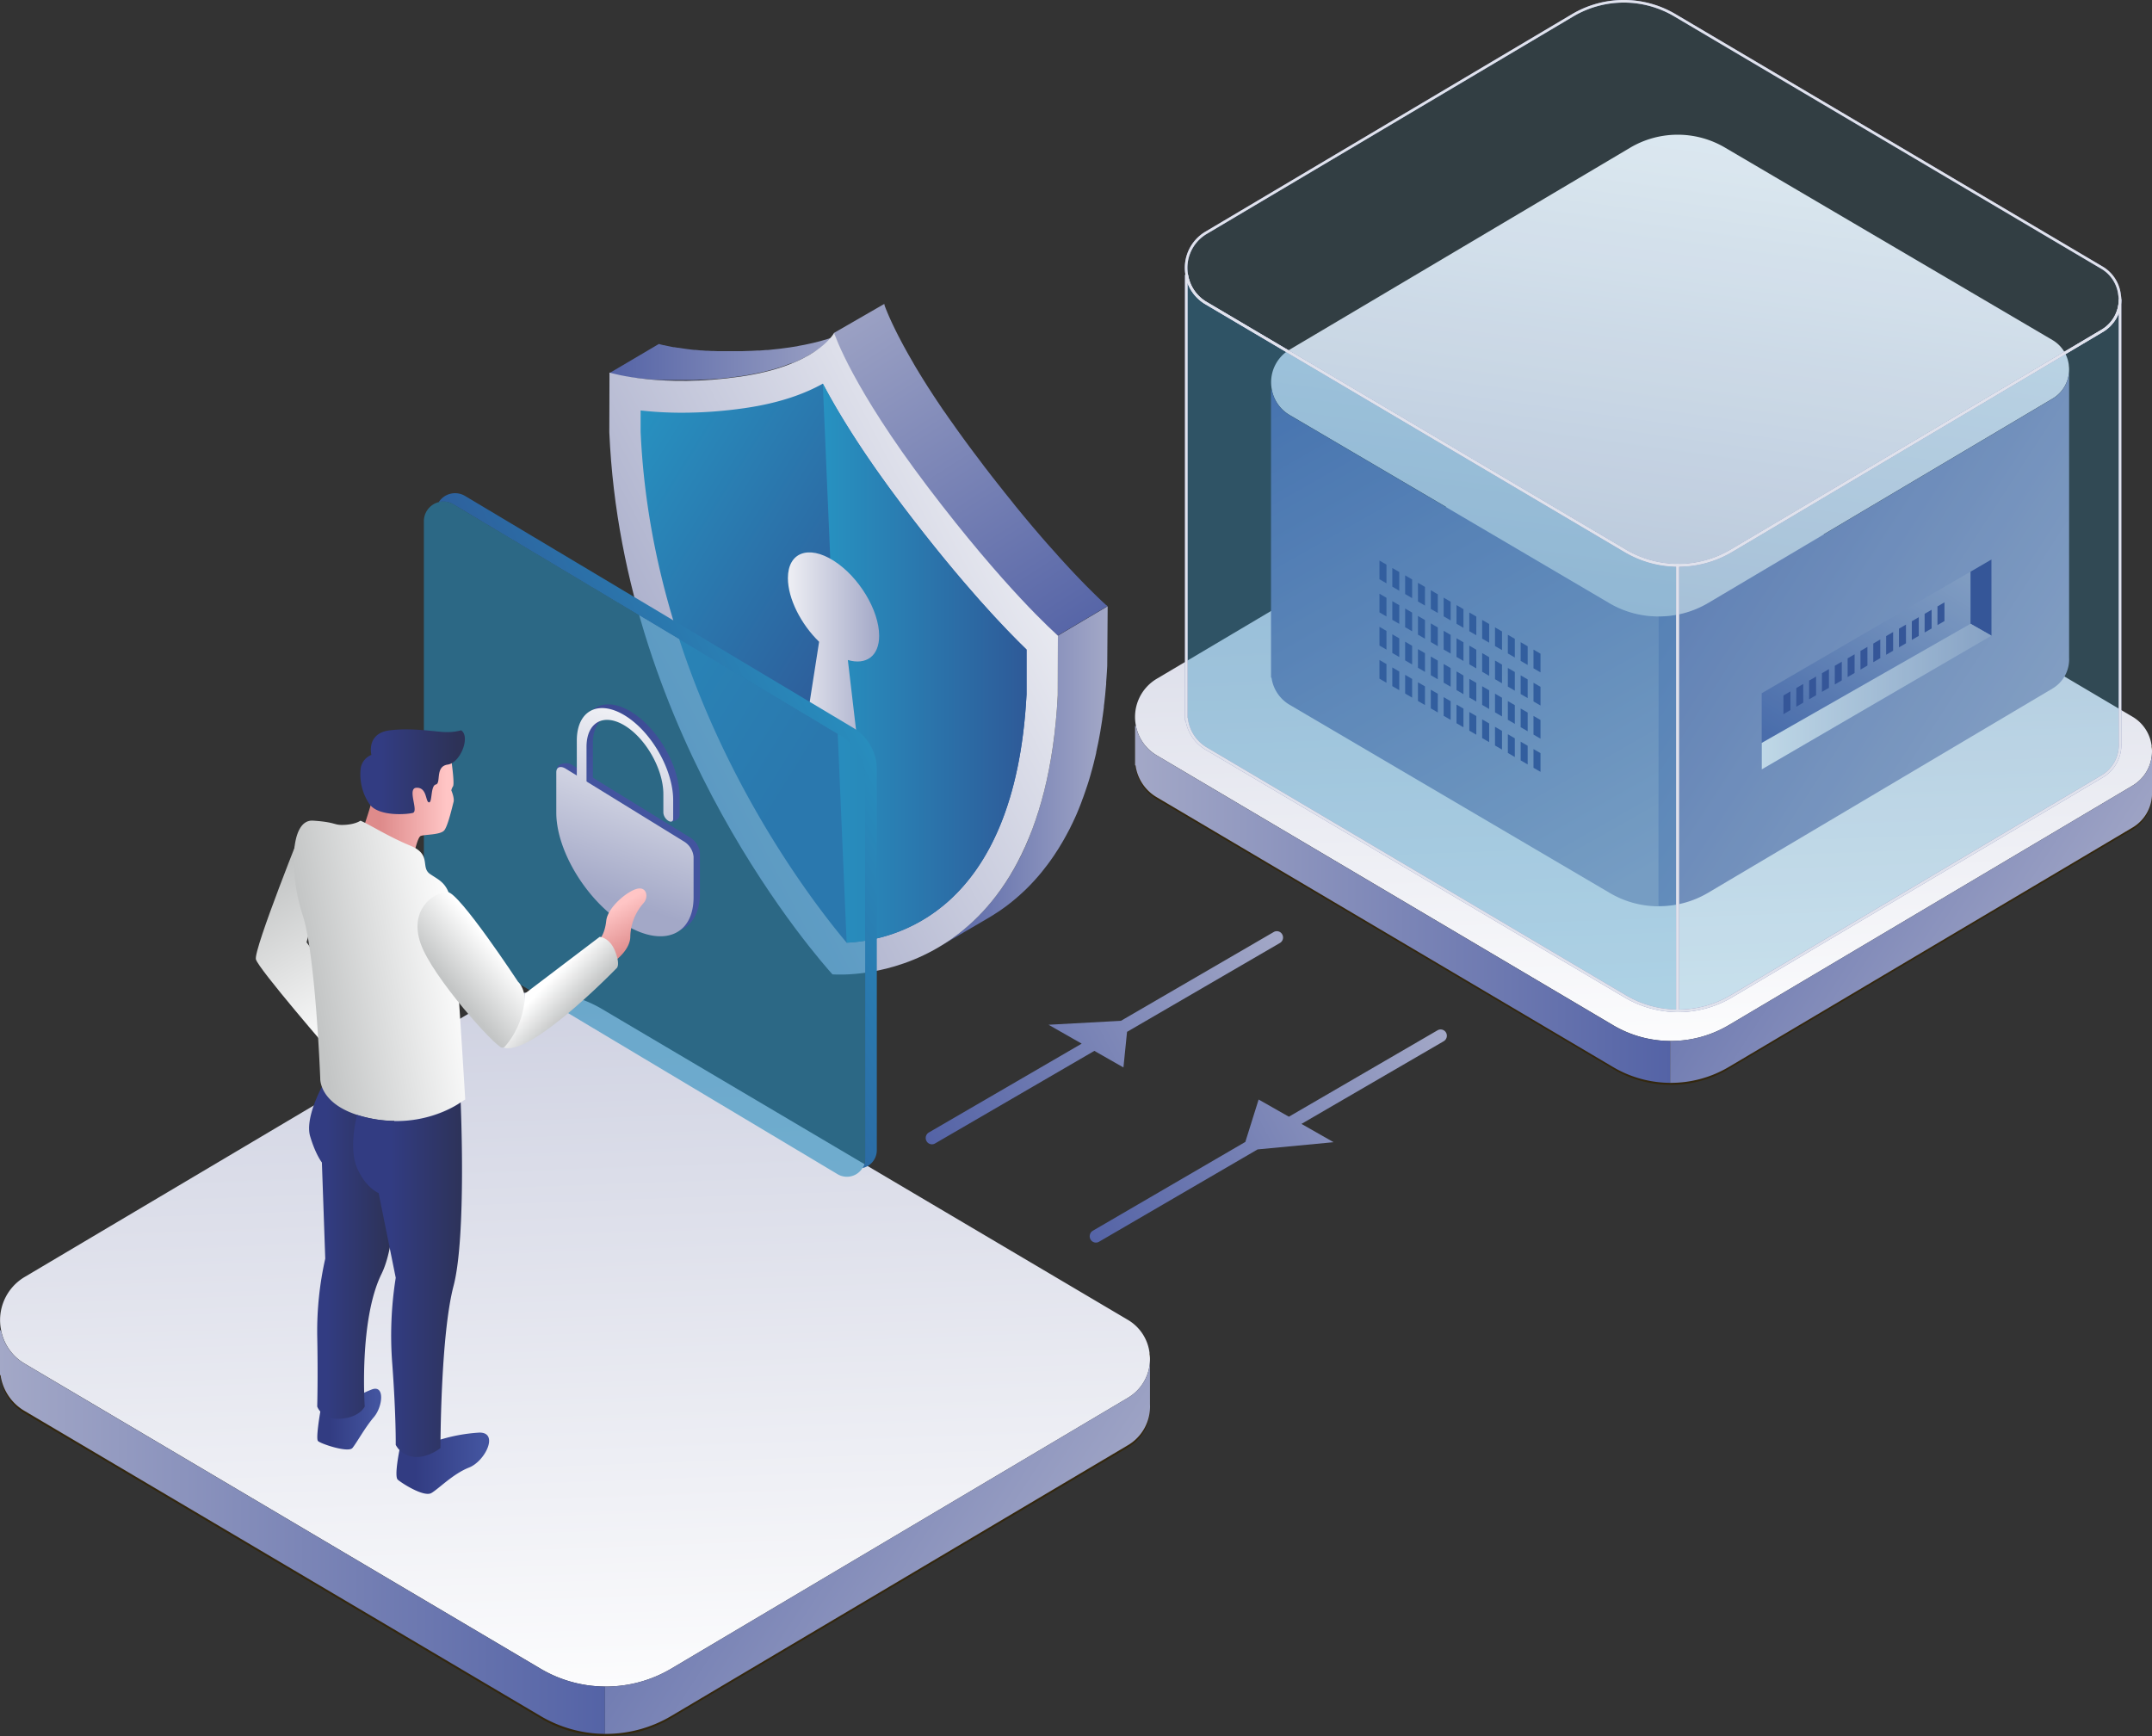 <svg viewBox="0 0 640 516.38" xmlns:xlink="http://www.w3.org/1999/xlink" xmlns="http://www.w3.org/2000/svg"><rect x="0" y="0" width="640" height="516.38" fill="#333333" stroke="none"/><defs><style>.cls-1{fill:url(#linear-gradient);}.cls-2{fill:url(#linear-gradient-2);}.cls-3{fill:#33270e;}.cls-4{fill:url(#linear-gradient-3);}.cls-5{fill:url(#linear-gradient-4);}.cls-6{fill:url(#linear-gradient-5);}.cls-7{fill:url(#linear-gradient-6);}.cls-8{fill:url(#linear-gradient-7);}.cls-9{fill:url(#linear-gradient-8);}.cls-10{fill:url(#linear-gradient-9);}.cls-11{fill:url(#linear-gradient-10);}.cls-12{fill:url(#linear-gradient-11);}.cls-13{fill:url(#linear-gradient-12);}.cls-14{fill:url(#linear-gradient-13);}.cls-15{fill:url(#linear-gradient-14);}.cls-16{fill:url(#linear-gradient-15);}.cls-17{fill:#38458d;}.cls-18{fill:url(#linear-gradient-16);}.cls-19,.cls-22{opacity:0.6;}.cls-20,.cls-21,.cls-22,.cls-23{fill:#288dbd;}.cls-20{opacity:0.2;}.cls-23{opacity:0.4;}.cls-24,.cls-26{fill:none;stroke-miterlimit:10;stroke-width:0.77px;}.cls-24{stroke:#7d87b7;}.cls-25{fill:url(#linear-gradient-17);}.cls-26{stroke:#e0e2ec;}.cls-27{isolation:isolate;}.cls-28{fill:url(#linear-gradient-18);}.cls-29{fill:url(#linear-gradient-19);}.cls-30{fill:url(#linear-gradient-20);}.cls-31{fill:url(#linear-gradient-21);}.cls-32{fill:url(#linear-gradient-22);}.cls-33{fill:url(#linear-gradient-23);}.cls-34{fill:url(#linear-gradient-24);}.cls-35{fill:url(#linear-gradient-25);}.cls-36{fill:url(#linear-gradient-26);}.cls-37{fill:url(#linear-gradient-27);}.cls-38{fill:url(#linear-gradient-28);}.cls-39{fill:url(#linear-gradient-29);}.cls-40{fill:url(#linear-gradient-30);}.cls-41{fill:url(#linear-gradient-31);}.cls-42{fill:url(#linear-gradient-32);}.cls-43{fill:url(#linear-gradient-33);}.cls-44{fill:url(#linear-gradient-34);}.cls-45{fill:url(#linear-gradient-35);}.cls-46{fill:url(#linear-gradient-36);}.cls-47{fill:url(#linear-gradient-37);}.cls-48{fill:url(#linear-gradient-38);}.cls-49{fill:url(#linear-gradient-39);}.cls-50{fill:url(#linear-gradient-40);}</style><linearGradient gradientUnits="userSpaceOnUse" y2="366.03" x2="322.9" y1="309.49" x1="431.27" id="linear-gradient"><stop stop-color="#a3a8c7" offset="0"></stop><stop stop-color="#5463a6" offset="1"></stop></linearGradient><linearGradient xlink:href="#linear-gradient" y2="336.64" x2="274.1" y1="280.1" x1="382.47" id="linear-gradient-2"></linearGradient><linearGradient gradientUnits="userSpaceOnUse" y2="276.52" x2="166.57" y1="516.84" x1="175.29" id="linear-gradient-3"><stop stop-color="#fff" offset="0"></stop><stop stop-color="#cbcedf" offset="1"></stop></linearGradient><linearGradient gradientUnits="userSpaceOnUse" y2="403.37" x2="341.99" y1="403.37" x1="341.89" id="linear-gradient-4"><stop stop-color="#4c3600" offset="0"></stop><stop stop-color="#957e4e" offset="1"></stop></linearGradient><linearGradient xlink:href="#linear-gradient" y2="455.69" x2="179.93" y1="455.69" x1="0" id="linear-gradient-5"></linearGradient><linearGradient xlink:href="#linear-gradient" y2="401.45" x2="171.29" y1="492.5" x1="310.84" id="linear-gradient-6"></linearGradient><linearGradient xlink:href="#linear-gradient-3" y2="110.54" x2="484.87" y1="323.07" x1="492.58" id="linear-gradient-7"></linearGradient><linearGradient xlink:href="#linear-gradient-4" y2="222.72" x2="640" y1="222.72" x1="639.91" id="linear-gradient-8"></linearGradient><linearGradient xlink:href="#linear-gradient" y2="268.99" x2="496.69" y1="268.99" x1="337.56" id="linear-gradient-9"></linearGradient><linearGradient xlink:href="#linear-gradient" y2="221.02" x2="489.05" y1="301.54" x1="612.46" id="linear-gradient-10"></linearGradient><linearGradient xlink:href="#linear-gradient-3" y2="188.93" x2="486.01" y1="1.42" x1="511.95" id="linear-gradient-11"></linearGradient><linearGradient xlink:href="#linear-gradient-4" y2="109.23" x2="615.34" y1="109.23" x1="615.27" id="linear-gradient-12"></linearGradient><linearGradient xlink:href="#linear-gradient" y2="101.16" x2="383.33" y1="268.37" x1="478.26" id="linear-gradient-13"></linearGradient><linearGradient xlink:href="#linear-gradient" y2="119.15" x2="446.08" y1="228.54" x1="613.73" id="linear-gradient-14"></linearGradient><linearGradient xlink:href="#linear-gradient" y2="226.86" x2="540.28" y1="159.88" x1="581.1" id="linear-gradient-15"></linearGradient><linearGradient gradientUnits="userSpaceOnUse" y2="207.2" x2="592.26" y1="207.2" x1="523.93" id="linear-gradient-16"><stop stop-color="#eeeff4" offset="0"></stop><stop stop-color="#a3a8c7" offset="1"></stop></linearGradient><linearGradient xlink:href="#linear-gradient-4" y2="88.37" x2="630.49" y1="88.37" x1="630.41" id="linear-gradient-17"></linearGradient><linearGradient xlink:href="#linear-gradient" gradientTransform="matrix(-1, 0, 0, 1, 2492.48, 0)" y2="105.05" x2="2311.26" y1="105.05" x1="2236.89" id="linear-gradient-18"></linearGradient><linearGradient xlink:href="#linear-gradient" gradientTransform="matrix(-1, 0, 0, 1, 2492.48, 0)" y2="231.03" x2="2213.32" y1="231.03" x1="2163.06" id="linear-gradient-19"></linearGradient><linearGradient xlink:href="#linear-gradient" y2="192.03" x2="320.79" y1="81.29" x1="250.18" id="linear-gradient-20"></linearGradient><linearGradient xlink:href="#linear-gradient-16" y2="219.04" x2="186.7" y1="154.63" x1="310.14" id="linear-gradient-21"></linearGradient><linearGradient gradientUnits="userSpaceOnUse" y2="201.98" x2="255.82" y1="149.65" x1="171.74" id="linear-gradient-22"><stop stop-color="#2792c1" offset="0"></stop><stop stop-color="#2e5a98" offset="1"></stop></linearGradient><linearGradient xlink:href="#linear-gradient-22" y2="197.26" x2="305.29" y1="197.26" x1="244.7" id="linear-gradient-23"></linearGradient><linearGradient xlink:href="#linear-gradient-16" y2="193.09" x2="261.46" y1="193.09" x1="234.32" id="linear-gradient-24"></linearGradient><linearGradient xlink:href="#linear-gradient-22" y2="257.37" x2="175.67" y1="211.7" x1="263.2" id="linear-gradient-25"></linearGradient><linearGradient gradientUnits="userSpaceOnUse" gradientTransform="matrix(1, 0.61, 0, 1, 0, -4480.84)" y2="4561.24" x2="161.21" y1="4597.84" x1="187.97" id="linear-gradient-26"><stop stop-color="#43549f" offset="0"></stop><stop stop-color="#323c82" offset="1"></stop></linearGradient><linearGradient xlink:href="#linear-gradient-26" y2="4568.58" x2="152.23" y1="4604.32" x1="178.36" id="linear-gradient-27"></linearGradient><linearGradient xlink:href="#linear-gradient-16" y2="264.79" x2="174.33" y1="214.94" x1="191.21" id="linear-gradient-28"></linearGradient><linearGradient xlink:href="#linear-gradient-16" y2="266.58" x2="180.07" y1="216.74" x1="196.95" id="linear-gradient-29"></linearGradient><linearGradient gradientUnits="userSpaceOnUse" y2="281.39" x2="190.58" y1="269.58" x1="183.65" id="linear-gradient-30"><stop stop-color="#ffc5c5" offset="0"></stop><stop stop-color="#de8b8b" offset="1"></stop></linearGradient><linearGradient xlink:href="#linear-gradient-30" y2="240.93" x2="113.21" y1="240.93" x1="132.86" id="linear-gradient-31"></linearGradient><linearGradient gradientUnits="userSpaceOnUse" y2="229.56" x2="113.37" y1="229.56" x1="135.86" id="linear-gradient-32"><stop stop-color="#2d3257" offset="0"></stop><stop stop-color="#323c82" offset="1"></stop></linearGradient><linearGradient xlink:href="#linear-gradient-26" gradientTransform="matrix(1, 0, 0, 1, 0, 0)" y2="422.1" x2="98.16" y1="422.1" x1="111.9" id="linear-gradient-33"></linearGradient><linearGradient xlink:href="#linear-gradient-26" gradientTransform="matrix(1, 0, 0, 1, 0, 0)" y2="435.21" x2="123.4" y1="435.21" x1="143.37" id="linear-gradient-34"></linearGradient><linearGradient xlink:href="#linear-gradient-32" y2="372.64" x2="97.06" y1="372.64" x1="115.7" id="linear-gradient-35"></linearGradient><linearGradient gradientUnits="userSpaceOnUse" y2="308.14" x2="108.46" y1="259.77" x1="80.09" id="linear-gradient-36"><stop stop-color="#c3c5c5" offset="0"></stop><stop stop-color="#fff" offset="1"></stop></linearGradient><linearGradient xlink:href="#linear-gradient-36" y2="283.26" x2="137.98" y1="291.2" x1="92.48" id="linear-gradient-37"></linearGradient><linearGradient xlink:href="#linear-gradient-36" y2="282.13" x2="147.73" y1="293.66" x1="134.06" id="linear-gradient-38"></linearGradient><linearGradient xlink:href="#linear-gradient-36" y2="292.82" x2="162.34" y1="300.5" x1="170.33" id="linear-gradient-39"></linearGradient><linearGradient xlink:href="#linear-gradient-32" y2="380.62" x2="116.28" y1="380.62" x1="138.48" id="linear-gradient-40"></linearGradient></defs><g id="Layer_2"><g id="all"><g id="main_2"><path d="M430.05,307.14a1.84,1.84,0,0,0-2.53-.69l-44.21,25.7-9-5.11-3.95,12.61L325,366.07a1.91,1.91,0,0,0-.68,2.57,1.83,1.83,0,0,0,2.53.7L374,341.88l22.6-2.15-9.55-5.44,42.29-24.58A1.9,1.9,0,0,0,430.05,307.14Z" class="cls-1"></path><path d="M334.11,317.5l1.07-10.59,45.46-26.43a1.88,1.88,0,0,0,.69-2.56,1.83,1.83,0,0,0-2.53-.7l-45.44,26.41-21.53,1.17,9.86,5.62-45.45,26.42a1.9,1.9,0,0,0-.69,2.57,1.85,1.85,0,0,0,1.61.95,1.82,1.82,0,0,0,.92-.25l47.38-27.54Z" class="cls-2"></path><path d="M179.93,502.29v14.09a38,38,0,0,1-19.09-5.27L7.33,420.34A14.72,14.72,0,0,1,.16,409.62H0V396.33H.3a14.65,14.65,0,0,0,7,9.93L160.84,497A38,38,0,0,0,179.93,502.29Z" class="cls-3"></path><path d="M342,418.3h0a13.34,13.34,0,0,1-6.53,12.2L199.67,511a38.1,38.1,0,0,1-19.74,5.35V502.29A38.16,38.16,0,0,0,199.67,497l135.77-80.54A13.31,13.31,0,0,0,342,404.84Z" class="cls-3"></path><path d="M342,404.18a13.31,13.31,0,0,1-6.55,11.57L199.67,496.29a38.13,38.13,0,0,1-38.83.08L7.33,405.59a14.65,14.65,0,0,1-7-9.93,14.92,14.92,0,0,1,7-15.84l134.27-79.65A36.78,36.78,0,0,1,179,300.1L335.4,392.56a13.28,13.28,0,0,1,6.49,10A12.43,12.43,0,0,1,342,404.18Z" class="cls-4"></path><path d="M342,402.57v1.61a12.43,12.43,0,0,0-.1-1.61Z" class="cls-5"></path><path d="M179.93,501.63v14.09a38,38,0,0,1-19.09-5.27L7.33,419.68A14.74,14.74,0,0,1,.16,409H0V395.67H.3a14.65,14.65,0,0,0,7,9.93l153.51,90.78A38,38,0,0,0,179.93,501.63Z" class="cls-6"></path><path d="M342,417.64h0a13.35,13.35,0,0,1-6.53,12.2L199.67,510.37a38.1,38.1,0,0,1-19.74,5.35V501.63a38.16,38.16,0,0,0,19.74-5.34l135.77-80.54A13.31,13.31,0,0,0,342,404.18Z" class="cls-7"></path><path d="M496.69,310.2v12.46A33.66,33.66,0,0,1,479.8,318L344.05,237.73a13,13,0,0,1-6.34-9.48h-.15V216.49h.27a12.94,12.94,0,0,0,6.22,8.78L479.8,305.55A33.65,33.65,0,0,0,496.69,310.2Z" class="cls-3"></path><path d="M640,235.92h0a11.83,11.83,0,0,1-5.77,10.79L514.15,317.93a33.68,33.68,0,0,1-17.46,4.73V310.2a33.74,33.74,0,0,0,17.46-4.72l120.07-71.23A11.79,11.79,0,0,0,640,224Z" class="cls-3"></path><path d="M640,223.43a11.79,11.79,0,0,1-5.78,10.24L514.15,304.9a33.74,33.74,0,0,1-34.35.06L344.05,224.69a13,13,0,0,1-6.22-8.79,13.19,13.19,0,0,1,6.17-14l118.75-70.44a32.49,32.49,0,0,1,33.12-.06l138.3,81.76a11.72,11.72,0,0,1,5.74,8.85A9.76,9.76,0,0,1,640,223.43Z" class="cls-8"></path><path d="M640,222v1.42a9.76,9.76,0,0,0-.09-1.42Z" class="cls-9"></path><path d="M496.69,309.62v12.46a33.66,33.66,0,0,1-16.89-4.66L344.05,237.15a13,13,0,0,1-6.34-9.49h-.15V215.91h.27a13,13,0,0,0,6.22,8.79L479.8,305A33.56,33.56,0,0,0,496.69,309.62Z" class="cls-10"></path><path d="M640,235.34h0a11.83,11.83,0,0,1-5.77,10.79L514.15,317.35a33.77,33.77,0,0,1-17.46,4.73V309.62a33.83,33.83,0,0,0,17.46-4.72l120.07-71.23A11.79,11.79,0,0,0,640,223.43Z" class="cls-11"></path><path d="M615.34,109.84a10.05,10.05,0,0,1-4.93,8.73L508,179.32a28.76,28.76,0,0,1-29.29.06l-95.14-55.93a11.1,11.1,0,0,1-5.31-7.49A11.28,11.28,0,0,1,383.52,104L484.81,43.93a27.74,27.74,0,0,1,28.25,0l97.31,57.19a10,10,0,0,1,4.9,7.56A9.71,9.71,0,0,1,615.34,109.84Z" class="cls-12"></path><path d="M615.34,108.63v1.21a9.71,9.71,0,0,0-.07-1.21Z" class="cls-13"></path><path d="M493.1,183.35v86.22a28.59,28.59,0,0,1-14.4-4l-95.14-55.92a11.12,11.12,0,0,1-5.41-8.09H378V116h.22a11.1,11.1,0,0,0,5.31,7.49l95.14,55.93A28.69,28.69,0,0,0,493.1,183.35Z" class="cls-14"></path><path d="M615.34,195.59h0a10.09,10.09,0,0,1-4.92,9.2L508,265.54a28.7,28.7,0,0,1-14.89,4V183.35a28.8,28.8,0,0,0,14.89-4l102.42-60.75a10.05,10.05,0,0,0,4.93-8.73Z" class="cls-15"></path><polygon points="592.26 189.08 523.93 228.87 523.93 206.19 592.26 166.4 592.26 189.08" class="cls-16"></polygon><polygon points="586.03 170.03 586.03 185.53 592.26 189.08 592.26 166.4 586.03 170.03" class="cls-17"></polygon><polygon points="586.03 185.53 523.93 220.97 523.93 228.87 592.26 189.08 586.03 185.53" class="cls-18"></polygon><polygon points="532.47 205.65 530.39 206.86 530.39 212.42 532.47 211.21 532.47 205.65" class="cls-17"></polygon><polygon points="536.28 203.44 534.21 204.65 534.21 210.21 536.28 209 536.28 203.44" class="cls-17"></polygon><polygon points="540.1 201.24 538.03 202.44 538.03 208 540.1 206.79 540.1 201.24" class="cls-17"></polygon><polygon points="543.92 199.03 541.84 200.24 541.84 205.79 543.92 204.59 543.92 199.03" class="cls-17"></polygon><polygon points="547.74 196.82 545.66 198.03 545.66 203.59 547.74 202.38 547.74 196.82" class="cls-17"></polygon><polygon points="551.55 194.61 549.48 195.82 549.48 201.38 551.55 200.17 551.55 194.61" class="cls-17"></polygon><polygon points="555.37 192.41 553.3 193.61 553.3 199.17 555.37 197.96 555.37 192.41" class="cls-17"></polygon><polygon points="559.19 190.2 557.11 191.41 557.11 196.96 559.19 195.76 559.19 190.2" class="cls-17"></polygon><polygon points="563.01 187.99 560.93 189.2 560.93 194.76 563.01 193.55 563.01 187.99" class="cls-17"></polygon><polygon points="566.83 185.78 564.75 186.99 564.75 192.55 566.83 191.34 566.83 185.78" class="cls-17"></polygon><polygon points="570.64 183.57 568.57 184.78 568.57 190.34 570.64 189.13 570.64 183.57" class="cls-17"></polygon><polygon points="574.46 181.37 572.38 182.57 572.38 188.13 574.46 186.93 574.46 181.37" class="cls-17"></polygon><polygon points="578.28 179.16 576.2 180.37 576.2 185.93 578.28 184.72 578.28 179.16" class="cls-17"></polygon><polygon points="456.06 193.22 458.14 194.43 458.14 199.99 456.06 198.78 456.06 193.22" class="cls-17"></polygon><polygon points="452.24 191.01 454.32 192.22 454.32 197.78 452.24 196.57 452.24 191.01" class="cls-17"></polygon><polygon points="448.43 188.8 450.5 190.01 450.5 195.57 448.43 194.36 448.43 188.8" class="cls-17"></polygon><polygon points="444.61 186.6 446.69 187.81 446.69 193.36 444.61 192.16 444.61 186.6" class="cls-17"></polygon><polygon points="440.79 184.39 442.87 185.6 442.87 191.16 440.79 189.95 440.79 184.39" class="cls-17"></polygon><polygon points="436.97 182.18 439.05 183.39 439.05 188.95 436.97 187.74 436.97 182.18" class="cls-17"></polygon><polygon points="433.16 179.97 435.23 181.18 435.23 186.74 433.16 185.53 433.16 179.97" class="cls-17"></polygon><polygon points="429.34 177.76 431.42 178.97 431.42 184.53 429.34 183.32 429.34 177.76" class="cls-17"></polygon><polygon points="425.52 175.56 427.6 176.77 427.6 182.32 425.52 181.12 425.52 175.56" class="cls-17"></polygon><polygon points="421.7 173.35 423.78 174.56 423.78 180.12 421.7 178.91 421.7 173.35" class="cls-17"></polygon><polygon points="417.89 171.14 419.96 172.35 419.96 177.91 417.89 176.7 417.89 171.14" class="cls-17"></polygon><polygon points="414.07 168.94 416.14 170.14 416.14 175.7 414.07 174.49 414.07 168.94" class="cls-17"></polygon><polygon points="410.25 166.73 412.33 167.94 412.33 173.5 410.25 172.29 410.25 166.73" class="cls-17"></polygon><polygon points="456.06 203.08 458.14 204.29 458.14 209.85 456.06 208.64 456.06 203.08" class="cls-17"></polygon><polygon points="452.24 200.87 454.32 202.08 454.32 207.64 452.24 206.43 452.24 200.87" class="cls-17"></polygon><polygon points="448.43 198.67 450.5 199.88 450.5 205.43 448.43 204.22 448.43 198.67" class="cls-17"></polygon><polygon points="444.61 196.46 446.69 197.67 446.69 203.23 444.61 202.02 444.61 196.46" class="cls-17"></polygon><polygon points="440.79 194.25 442.87 195.46 442.87 201.02 440.79 199.81 440.79 194.25" class="cls-17"></polygon><polygon points="436.97 192.04 439.05 193.25 439.05 198.81 436.97 197.6 436.97 192.04" class="cls-17"></polygon><polygon points="433.16 189.84 435.23 191.04 435.23 196.6 433.16 195.39 433.16 189.84" class="cls-17"></polygon><polygon points="429.34 187.63 431.42 188.84 431.42 194.4 429.34 193.19 429.34 187.63" class="cls-17"></polygon><polygon points="425.52 185.42 427.6 186.63 427.6 192.19 425.52 190.98 425.52 185.42" class="cls-17"></polygon><polygon points="421.7 183.21 423.78 184.42 423.78 189.98 421.7 188.77 421.7 183.21" class="cls-17"></polygon><polygon points="417.89 181 419.96 182.21 419.96 187.77 417.89 186.56 417.89 181" class="cls-17"></polygon><polygon points="414.07 178.8 416.14 180.01 416.14 185.56 414.07 184.36 414.07 178.8" class="cls-17"></polygon><polygon points="410.25 176.59 412.33 177.8 412.33 183.36 410.25 182.15 410.25 176.59" class="cls-17"></polygon><polygon points="456.06 212.94 458.14 214.15 458.14 219.71 456.06 218.5 456.06 212.94" class="cls-17"></polygon><polygon points="452.24 210.74 454.32 211.94 454.32 217.5 452.24 216.29 452.24 210.74" class="cls-17"></polygon><polygon points="448.43 208.53 450.5 209.74 450.5 215.3 448.43 214.09 448.43 208.53" class="cls-17"></polygon><polygon points="444.61 206.32 446.69 207.53 446.69 213.09 444.61 211.88 444.61 206.32" class="cls-17"></polygon><polygon points="440.79 204.11 442.87 205.32 442.87 210.88 440.79 209.67 440.79 204.11" class="cls-17"></polygon><polygon points="436.97 201.91 439.05 203.11 439.05 208.67 436.97 207.46 436.97 201.91" class="cls-17"></polygon><polygon points="433.16 199.7 435.23 200.91 435.23 206.47 433.16 205.26 433.16 199.7" class="cls-17"></polygon><polygon points="429.34 197.49 431.42 198.7 431.42 204.26 429.34 203.05 429.34 197.49" class="cls-17"></polygon><polygon points="425.52 195.28 427.6 196.49 427.6 202.05 425.52 200.84 425.52 195.28" class="cls-17"></polygon><polygon points="421.7 193.07 423.78 194.28 423.78 199.84 421.7 198.63 421.7 193.07" class="cls-17"></polygon><polygon points="417.89 190.87 419.96 192.08 419.96 197.63 417.89 196.43 417.89 190.87" class="cls-17"></polygon><polygon points="414.07 188.66 416.14 189.87 416.14 195.43 414.07 194.22 414.07 188.66" class="cls-17"></polygon><polygon points="410.25 186.45 412.33 187.66 412.33 193.22 410.25 192.01 410.25 186.45" class="cls-17"></polygon><polygon points="456.06 222.81 458.14 224.01 458.14 229.57 456.06 228.37 456.06 222.81" class="cls-17"></polygon><polygon points="452.24 220.6 454.32 221.81 454.32 227.37 452.24 226.16 452.24 220.6" class="cls-17"></polygon><polygon points="448.43 218.39 450.5 219.6 450.5 225.16 448.43 223.95 448.43 218.39" class="cls-17"></polygon><polygon points="444.61 216.18 446.69 217.39 446.69 222.95 444.61 221.74 444.61 216.18" class="cls-17"></polygon><polygon points="440.79 213.97 442.87 215.18 442.87 220.74 440.79 219.53 440.79 213.97" class="cls-17"></polygon><polygon points="436.97 211.77 439.05 212.98 439.05 218.53 436.97 217.33 436.97 211.77" class="cls-17"></polygon><polygon points="433.16 209.56 435.23 210.77 435.23 216.33 433.16 215.12 433.16 209.56" class="cls-17"></polygon><polygon points="429.34 207.35 431.42 208.56 431.42 214.12 429.34 212.91 429.34 207.35" class="cls-17"></polygon><polygon points="425.52 205.15 427.6 206.35 427.6 211.91 425.52 210.7 425.52 205.15" class="cls-17"></polygon><polygon points="421.7 202.94 423.78 204.15 423.78 209.71 421.7 208.5 421.7 202.94" class="cls-17"></polygon><polygon points="417.89 200.73 419.96 201.94 419.96 207.5 417.89 206.29 417.89 200.73" class="cls-17"></polygon><polygon points="414.07 198.52 416.14 199.73 416.14 205.29 414.07 204.08 414.07 198.52" class="cls-17"></polygon><polygon points="410.25 196.31 412.33 197.52 412.33 203.08 410.25 201.87 410.25 196.31" class="cls-17"></polygon><g class="cls-19"><path d="M630.49,89a10.8,10.8,0,0,1-5.31,9.39l-110.25,65.4a31,31,0,0,1-31.53.07L358.75,90.18A11.9,11.9,0,0,1,353,82.11a12.1,12.1,0,0,1,5.67-12.86l109-64.68a29.85,29.85,0,0,1,30.41-.05l127,75.07a10.78,10.78,0,0,1,5.27,8.13A9.6,9.6,0,0,1,630.49,89Z" class="cls-20"></path><path d="M630.49,87.72V89a9.6,9.6,0,0,0-.08-1.31Z" class="cls-21"></path><path d="M498.9,168.16v132.5a30.89,30.89,0,0,1-15.5-4.28L358.75,222.67a12,12,0,0,1-5.82-8.71h-.13V82.12H353a11.9,11.9,0,0,0,5.71,8.07L483.4,163.89A30.88,30.88,0,0,0,498.9,168.16Z" class="cls-22"></path><path d="M630.49,221h0a10.84,10.84,0,0,1-5.3,9.91L514.93,296.31a30.94,30.94,0,0,1-16,4.35V168.16a31,31,0,0,0,16-4.34l110.25-65.4A10.8,10.8,0,0,0,630.49,89Z" class="cls-23"></path></g><path d="M630.49,89a10.8,10.8,0,0,1-5.31,9.39l-110.25,65.4a31,31,0,0,1-31.53.07L358.75,90.18A11.9,11.9,0,0,1,353,82.11a12.1,12.1,0,0,1,5.67-12.86l109-64.68a29.85,29.85,0,0,1,30.41-.05l127,75.07a10.78,10.78,0,0,1,5.27,8.13A9.6,9.6,0,0,1,630.49,89Z" class="cls-24"></path><path d="M630.49,87.72V89a9.6,9.6,0,0,0-.08-1.31Z" class="cls-25"></path><path d="M498.9,168.16v132.5a30.89,30.89,0,0,1-15.5-4.28L358.75,222.67a12,12,0,0,1-5.82-8.71h-.13V82.12H353a11.9,11.9,0,0,0,5.71,8.07L483.4,163.89A30.88,30.88,0,0,0,498.9,168.16Z" class="cls-24"></path><path d="M630.49,221h0a10.84,10.84,0,0,1-5.3,9.91L514.93,296.31a30.94,30.94,0,0,1-16,4.35V168.16a31,31,0,0,0,16-4.34l110.25-65.4A10.8,10.8,0,0,0,630.49,89Z" class="cls-24"></path><path d="M630.49,89a10.8,10.8,0,0,1-5.31,9.39l-110.25,65.4a31,31,0,0,1-31.53.07L358.75,90.18A11.9,11.9,0,0,1,353,82.11a12.1,12.1,0,0,1,5.67-12.86l109-64.68a29.85,29.85,0,0,1,30.41-.05l127,75.07a10.78,10.78,0,0,1,5.27,8.13A9.6,9.6,0,0,1,630.49,89Z" class="cls-26"></path><path d="M498.9,168.16v132.5a30.89,30.89,0,0,1-15.5-4.28L358.75,222.67a12,12,0,0,1-5.82-8.71h-.13V82.12H353a11.9,11.9,0,0,0,5.71,8.07L483.4,163.89A30.88,30.88,0,0,0,498.9,168.16Z" class="cls-26"></path><path d="M630.49,221h0a10.84,10.84,0,0,1-5.3,9.91L514.93,296.31a30.94,30.94,0,0,1-16,4.35V168.16a31,31,0,0,0,16-4.34l110.25-65.4A10.8,10.8,0,0,0,630.49,89Z" class="cls-26"></path><g class="cls-27"><path d="M235.69,108c.59-.25,1.15-.49,1.69-.74l.25-.12c.54-.25,1.06-.5,1.55-.76l.16-.08c.51-.27,1-.54,1.45-.81l14.8-8.74c-.46.27-.94.54-1.45.81l-.16.09-1.54.76-.26.12c-.54.25-1.1.49-1.69.73l-.3.13c-.6.24-1.22.48-1.88.71l-.35.12c-.49.18-1,.34-1.52.51l-.29.09c-.6.19-1.21.37-1.85.54l-.45.13c-.6.16-1.21.31-1.84.46l-.24.06c-.69.16-1.41.32-2.15.47l-.6.12-1.42.26L237,103c-.68.12-1.38.23-2.11.33-1,.15-2,.28-3,.4l-.66.07-2.82.3-.49,0-2,.16-.71,0-2,.11-.38,0-2.25.08H220l-1.67,0h-2.55l-1.85,0-.49,0-1.3-.06-.58,0-1.19-.07-.5,0-1.25-.1-.28,0-1.43-.14-.41,0-1-.11-.47-.06-.82-.11-.45-.06-.75-.11-.4-.06-.83-.13-.21,0-1-.17-.25,0-.63-.12-.31-.07-.49-.1-.29-.06-.43-.09-.23-.05-.41-.1-.17,0-.45-.11-.38-.1-.59-.16-14.8,8.73.17.05.22.06.55.15h0l.45.12.18,0,.39.09.25.06.42.09.29.06.49.1.21,0,.1,0,.63.12.25.05,1,.17.24,0,.81.13.4.06.74.1.21,0,.25,0,.82.1.47.06,1,.11.41,0,1.43.14.28,0,1.24.1h.17l.35,0,1.17.07.59,0,1.29,0,.5,0,1.85,0h2.55l1.66,0h.58c.74,0,1.49,0,2.25-.08l.39,0,2-.11.71,0,2-.16.38,0h.1c.93-.08,1.87-.18,2.83-.29l.66-.08c1-.12,2-.24,3-.39l2.11-.33.63-.11,1.42-.27.36-.06.24-.06c.74-.15,1.46-.3,2.15-.46l.24-.06c.63-.15,1.24-.31,1.83-.47l.46-.12,1.85-.54.28-.09,1.52-.51.24-.08.12-.05c.66-.23,1.28-.47,1.88-.71Z" class="cls-28"></path><path d="M329.42,180.32l-14.8,8.74-.05,17.75c-.09,1.65-.2,3.25-.32,4.84-.06.74-.12,1.47-.19,2.2,0,.46-.08.93-.12,1.38q-.13,1.35-.3,2.67c0,.32-.06.64-.1,1-.13,1.07-.28,2.11-.42,3.15,0,.15,0,.3-.07.45-.17,1.18-.35,2.33-.55,3.47-.08.47-.17.92-.25,1.38-.13.68-.25,1.36-.38,2l-.3,1.43c-.13.61-.26,1.24-.4,1.84s-.34,1.44-.51,2.14c-.1.38-.18.77-.28,1.15-.23.9-.48,1.79-.72,2.66-.05.16-.09.33-.14.49-.32,1.11-.66,2.2-1,3.27-.11.34-.23.66-.34,1-.24.72-.49,1.44-.74,2.15-.13.34-.25.67-.38,1-.33.9-.68,1.78-1,2.65-.1.25-.2.5-.31.75-.45,1.06-.91,2.1-1.38,3.11-.23.5-.47,1-.71,1.47-.12.25-.25.52-.38.77-.35.69-.7,1.37-1.07,2a1.09,1.09,0,0,1-.08.15c-.39.72-.79,1.42-1.19,2.11l-.4.65c-.28.46-.55.92-.83,1.36-.15.24-.31.46-.46.69-.26.41-.53.81-.79,1.21l-.51.73-.78,1.09-.53.72-.78,1-.54.68c-.27.34-.55.67-.82,1l-.52.62c-.3.34-.59.68-.89,1-.16.17-.31.35-.47.53-.38.41-.77.82-1.15,1.21l-.23.24c-.46.47-.93.93-1.39,1.38l-.41.37c-.33.32-.67.63-1,.94l-.53.46-.89.77-.58.48c-.28.23-.57.47-.86.69l-.59.46-.87.65-.58.43-.89.62-.56.39-1,.64-.47.3c-.48.3-1,.6-1.45.88h0L294,273l1.44-.88.47-.31,1-.64.56-.38c.3-.21.6-.41.89-.63l.59-.42.86-.65.59-.46.86-.69.58-.48.89-.77.54-.47,1-.92.42-.39c.47-.44.93-.9,1.39-1.37l.25-.26c.38-.39.75-.79,1.13-1.2l.48-.53c.29-.33.59-.66.88-1l.53-.63q.41-.48.81-1c.18-.22.36-.46.54-.69l.78-1,.54-.73c.26-.35.51-.72.77-1.08l.51-.74c.27-.39.53-.79.79-1.2.15-.23.31-.46.46-.7l.12-.18c.24-.38.48-.78.71-1.18l.4-.65c.4-.68.8-1.38,1.19-2.1l.09-.16c.36-.67.72-1.34,1.07-2,.12-.25.25-.51.37-.77.21-.43.43-.85.63-1.29a1,1,0,0,0,.08-.18c.48-1,.94-2,1.38-3.1.11-.25.21-.51.31-.76.35-.86.7-1.74,1-2.64.07-.19.15-.36.22-.55s.11-.31.16-.46c.25-.7.5-1.42.74-2.14.11-.34.23-.67.34-1,.35-1.06.68-2.15,1-3.27h0c.05-.17.09-.35.14-.53.25-.86.48-1.72.71-2.61.1-.38.19-.77.28-1.16.18-.7.35-1.4.51-2.12a.94.94,0,0,0,0-.16c.13-.56.24-1.14.36-1.7s.21-.94.3-1.42c.13-.66.26-1.35.38-2,.08-.46.17-.91.25-1.38,0,0,0-.06,0-.09.19-1.1.37-2.23.54-3.38,0-.12,0-.26.05-.39.14-1,.28-2,.41-3.06,0-.05,0-.1,0-.15,0-.31.07-.64.11-1,.1-.88.2-1.76.29-2.66l.12-1.38c.05-.57.11-1.13.16-1.7l0-.51c.12-1.58.23-3.19.32-4.84Z" class="cls-29"></path><path d="M314.21,188.69l.13.12,0,0,.24.21,14.8-8.74-.19-.17-.09-.08L329,180l-.14-.13-.15-.14-.15-.14-.42-.38-.07-.06-.6-.56-.13-.13-.55-.52-.25-.24-.54-.53-.3-.29-.57-.56c-.1-.1-.2-.19-.3-.3l-.91-.9-.05-.05-1-1-.34-.35-.79-.81-.46-.48-.71-.74-.5-.52-.74-.78-.55-.59-.77-.82-.58-.63-.85-.92-.57-.63-.81-.88-.64-.72-.88-1-.63-.7-1-1.11-.6-.68-1.09-1.25-.56-.64-1.27-1.48-.4-.47c-.58-.67-1.16-1.36-1.75-2.06l-.34-.41-1.46-1.74-.68-.83-1.18-1.43-.72-.88L300.8,149l-.81-1-1.18-1.47-.85-1.08-1.19-1.5c-.3-.37-.6-.76-.9-1.15s-.8-1-1.2-1.53l-1.27-1.65c-.23-.29-.46-.58-.68-.88l-2-2.66c-.71-.94-1.41-1.86-2.08-2.77-.21-.27-.4-.54-.61-.82l-1.36-1.85-.53-.73-1.41-1.95-.7-1-1.14-1.61-.72-1-1-1.46-.72-1-.92-1.37-.8-1.19c-.18-.27-.36-.54-.53-.81q-.45-.66-.87-1.32l-.45-.69-1-1.54c-.08-.14-.17-.27-.25-.4l-1.17-1.86-.32-.52-.78-1.27-.39-.65-.65-1.07c-.13-.23-.26-.46-.4-.68l-.56-1-.39-.66-.51-.89c-.13-.24-.27-.47-.4-.7s-.32-.58-.48-.86l-.35-.64-.46-.83c-.1-.2-.21-.4-.32-.6s-.29-.54-.43-.81l-.28-.53-.2-.39c-.2-.37-.39-.74-.57-1.1l-.25-.49c-.15-.31-.31-.61-.45-.91s-.16-.31-.23-.47l-.31-.64c-.08-.16-.15-.32-.23-.47l-.28-.6c-.07-.14-.13-.29-.2-.43l-.21-.46c-.06-.15-.13-.29-.19-.43l-.19-.43c-.06-.13-.12-.26-.17-.39s-.1-.24-.15-.35l-.16-.37c-.05-.11-.09-.21-.13-.32s-.09-.21-.13-.32l-.12-.27a2.33,2.33,0,0,0-.11-.28l-.09-.25-.09-.22-.09-.24-.06-.15c0-.08-.05-.15-.07-.21l0-.1-.06-.19,0,0,0-.13h0L248.07,99l0,.13,0,.05s0,.11.06.18v0l0,.1.06.17.07.18c0,.07,0,.14.08.22l0,.08.06.16.09.23.11.27.12.29,0,.1a1.33,1.33,0,0,1,.09.21l.14.33.15.36.16.36a1,1,0,0,1,0,.1l.13.3.18.41.21.45.2.44.06.13c0,.1.1.21.14.31s.18.39.28.59.15.32.23.49l.3.62.11.22.13.27q.23.43.45.9c.08.16.16.32.25.48l.57,1.11.15.3a.41.41,0,0,1,0,.09c.08.16.18.33.26.5l.45.85.31.56.47.86.34.61c.16.3.33.59.5.89l.38.67c.1.19.2.36.31.55l.22.38.36.63.59,1,.39.65.65,1.09.39.64c.25.42.52.85.79,1.29l.31.5c.38.61.76,1.23,1.17,1.86.07.13.16.26.24.38.32.51.65,1,1,1.56l.46.71.85,1.3.54.82.49.74.3.44.94,1.38c.23.35.47.69.71,1s.66,1,1,1.46.47.69.72,1l1.13,1.61.71,1c.46.65.94,1.31,1.42,2l.47.65,0,.07c.43.58.87,1.19,1.32,1.79l.65.88,2.07,2.76,2,2.67.64.84,1.08,1.39c.08.1.15.2.24.3l1.16,1.5.93,1.19,1.15,1.45.9,1.12,1.13,1.42.86,1.06,1.14,1.4c.24.29.48.6.72.88l.06.09c.39.47.77.92,1.14,1.38l.72.86,1.62,1.94.17.21,1.75,2.06.43.5,1.25,1.45,0,0,.53.6c.36.42.72.84,1.08,1.24.2.24.39.46.59.68l1,1.11.65.73.85.95.66.73.79.87.16.18.43.46.84.92.57.61.78.84.55.58.73.78.52.54.69.72.31.32.16.16.79.82.33.34,1,1.06.05.05.9.9.31.3.57.56.12.11.17.17.55.54.25.23c.19.19.37.36.55.52l.13.13.6.56.07.07.41.38.05,0,.11.1.15.14Z" class="cls-30"></path><path d="M248.07,99c.27.82,5.46,16.28,27.81,45.78,23.16,30.56,38,43.59,38.74,44.28l-.05,17.75c-4.44,86.66-63.91,83.21-67,83-3.12-3.48-62.42-69.66-66.36-161.24l.05-17.75c.78.23,15.6,4.55,38.84,1.21C242.52,108.83,247.79,99.49,248.07,99Z" class="cls-31"></path><path d="M305.29,193.2l0,13.35c-3.42,65.1-39.49,73.19-53.5,73.84-12.6-15-57.83-73.94-61.27-152v-6.3a110.24,110.24,0,0,0,12.31.67,130.89,130.89,0,0,0,18.56-1.36c10.53-1.51,18-4.31,23.33-7.29,4.3,8.18,11.62,20.35,23.8,36.42C286.28,174,299.43,187.55,305.29,193.2Z" class="cls-32"></path><path d="M305.29,193.2l0,13.35c-3.42,65.1-39.49,73.19-53.5,73.84L244.7,114.13c4.3,8.18,11.62,20.35,23.8,36.42C286.28,174,299.43,187.55,305.29,193.2Z" class="cls-33"></path><path d="M261.46,189.1c0-7.61-6.07-17.62-13.57-22.35s-13.57-2.4-13.57,5.21c0,6.09,3.89,13.7,9.28,18.93l-3.37,21.58,14.92,9.42-3-25.58C257.57,197.89,261.46,195.19,261.46,189.1Z" class="cls-34"></path></g><path d="M260.76,229V342.07a5.45,5.45,0,0,1-4.27,5.36,5.35,5.35,0,0,0,.8-2.87V231.44a14.45,14.45,0,0,0-7-12.41L134.82,150a5.63,5.63,0,0,0-4.34-.64,5.76,5.76,0,0,1,7.82-1.85l115.48,69A14.44,14.44,0,0,1,260.76,229Z" class="cls-35"></path><path d="M257.29,231.44V344.56a5.42,5.42,0,0,1-8.14,4.72l-117.44-70.2a11.67,11.67,0,0,1-5.65-10v-114a5.85,5.85,0,0,1,4.42-5.73,5.63,5.63,0,0,1,4.34.64L250.3,219A14.45,14.45,0,0,1,257.29,231.44Z" class="cls-22"></path><path d="M174.86,231.9a3.21,3.21,0,0,1-1.46-2.38V219.2c0-9,6.44-12.32,14.35-7.45s14.34,16.13,14.34,25.1v5.55c0,1.46-1.71,2-2.7,1.92s-.22-2.89-.22-3.71v-5.55c0-7.34-5.12-16.47-11.42-20.35s-11.43-1.06-11.43,6.28v10.33C176.32,232.13,175.67,232.4,174.86,231.9Z" class="cls-36"></path><path d="M187.75,273.86h0c-11.28-6.94-20.42-21.84-20.42-33.29l-1.64-11.91c0-1.54,2.86-2.12,4.37-1.19l35.37,21.76a6,6,0,0,1,2.73,4.46v12C208.16,277.15,199,280.8,187.75,273.86Z" class="cls-37"></path><path d="M173,233a3.21,3.21,0,0,1-1.46-2.38V220.3c0-9,6.44-12.32,14.35-7.45S200.2,229,200.2,238v5.55c0,.82-.65,1.08-1.46.58a3.2,3.2,0,0,1-1.46-2.37v-5.55c0-7.35-5.12-16.47-11.42-20.35s-11.43-1.06-11.43,6.28v10.32C174.43,233.23,173.78,233.49,173,233Z" class="cls-38"></path><path d="M185.86,275h0c-11.28-6.94-20.42-21.85-20.42-33.3v-12c0-1.54,1.22-2,2.74-1.1l35.36,21.77a6,6,0,0,1,2.73,4.46v12C206.27,278.24,197.13,281.9,185.86,275Z" class="cls-39"></path><path d="M183,285.71s4.45-3.21,4.45-7.15a15.59,15.59,0,0,1,3.82-9.81c1.75-1.78,1.14-5.16-1.86-4.38s-8.68,5.54-9.11,9.48-1.85,5.34-1.85,5.34A7.13,7.13,0,0,1,183,285.71Z" class="cls-40"></path><path d="M134.22,226.11s1,6.79.52,7.75a3.62,3.62,0,0,0-.52,1.22s1,2.27.66,3.49-1.6,6.88-2.72,8.36-6,1.22-7.08,1.74-2.32,7.07-2.32,7.07l-15-8.55s3.26-9.32,3.6-12.37,3.78-7.32,3.78-7.32Z" class="cls-41"></path><path d="M137.14,217.22c2.83,1.83-.17,9.67-4,10.2s-1.89,5.57-3.52,5.92-1,5.49-2.06,5.31-.51-4.35-3.6-4.35.68,7-1.2,7.49-10.47,1.13-13-2.79a15.82,15.82,0,0,1-2.49-10.54,5.17,5.17,0,0,1,3.18-3.92s-1.63-6.44,5.49-7.32,14.16.61,17.07.53A14.8,14.8,0,0,0,137.14,217.22Z" class="cls-42"></path><path d="M95.26,419.87s-1.39,7.93-.7,8.73,9,3.59,10.25,2.09,3.73-6.09,6.38-9.19,3.35-9.79-.69-8.19a33.11,33.11,0,0,0-6.64,3.5Z" class="cls-43"></path><path d="M118.81,431.26s-1.62,7.83-.53,8.83,7.77,5.29,10,4,6.4-5.69,11.22-7.59,8.95-10.49,3.05-10.39a50.12,50.12,0,0,0-12.89,2.5Z" class="cls-44"></path><path d="M95.73,323.28s-5.1,9.27-3.49,14.7,3.49,7.78,3.49,7.78l1,28.6a98.34,98.34,0,0,0-2.39,22.81c.25,12.13,0,21.18,0,21.18s1.32,4,7,3.62,7.13-3.62,7.13-3.62-1.78-25.7,5-39.46,3.39-51.05,3.39-51.05Z" class="cls-45"></path><path d="M90.45,244.94s-15.12,37.55-14.34,40.41,22.55,28,22.55,28l7.51-12.72-15-20.36,6.13-22.73Z" class="cls-46"></path><path d="M107.2,244.1c2.61,1.09,8.4,4.79,14.85,7.44s2.91,6.38,5.83,8.41,5.56,2.7,6.48,9.4,4,57.66,4,57.66a37,37,0,0,1-27.47,5.77c-16.11-3-15.65-12-15.65-12S93.85,283.84,90,272.15s-4-28.53,3.1-28.06,6,1.42,9.33,1.26S107.2,244.1,107.2,244.1Z" class="cls-47"></path><path d="M133.09,265.33c-4.38.09-11.45,5.32-8,15.29s22.29,30.9,24.23,31,5.61-5.26,6.58-11.28-1.83-8.33-1.83-8.33S136.48,265.27,133.09,265.33Z" class="cls-48"></path><path d="M156.11,295.53l22.23-16.87s3,.11,4.64,4.38.33,5,.33,5-25.25,26.11-33.45,23.59A24.39,24.39,0,0,0,156.11,295.53Z" class="cls-49"></path><path d="M106.17,331.61s-2.58,9.7,0,15.72,6.43,7.53,6.43,7.53l5.09,25.2a109.22,109.22,0,0,0-1,26c1.11,15.23,1,23.7,1,23.7a6.78,6.78,0,0,0,5.52,3.57c4.08.38,7.78-2.63,7.78-2.63s0-33.37,3.89-48.2S137,327.89,137,327.89,124.34,337.33,106.17,331.61Z" class="cls-50"></path></g></g></g></svg>